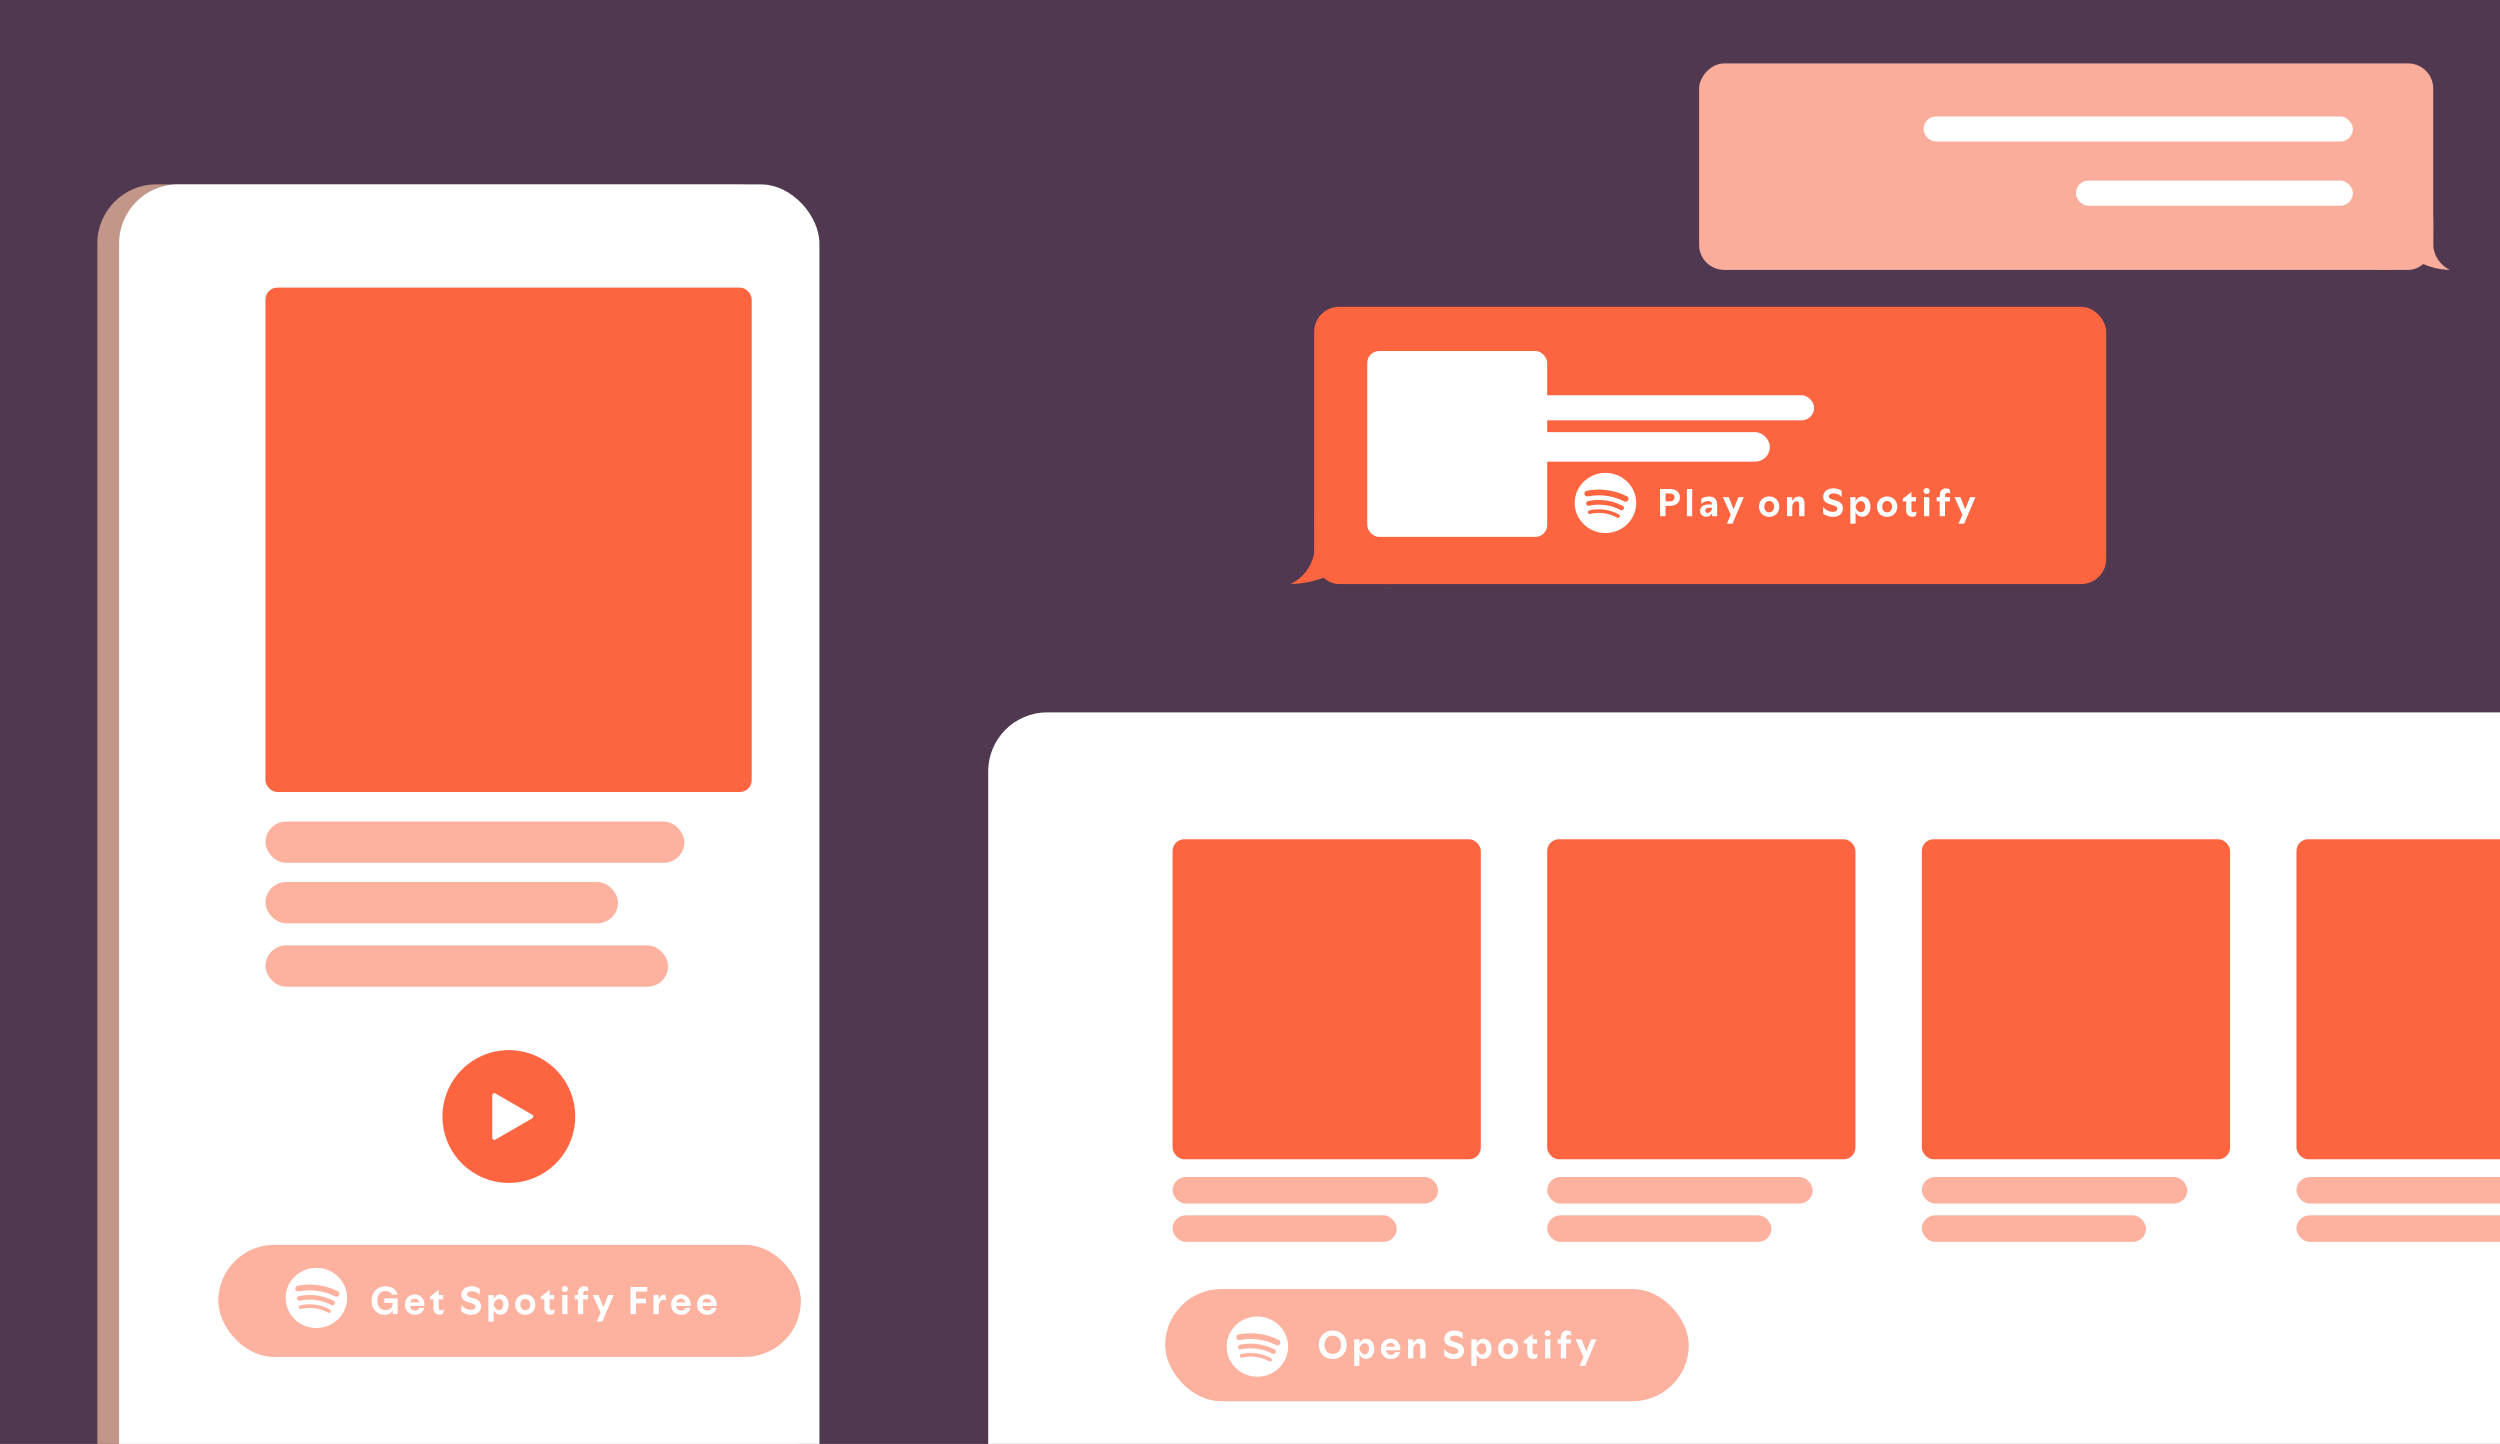 <svg width="1695" height="979" viewBox="0 0 1695 979" fill="none" xmlns="http://www.w3.org/2000/svg">
  <g clip-path="url(#clip0_3717_909)">
    <rect width="1695" height="979" fill="#503850"/>
    <g filter="url(#filter0_d_3717_909)">
      <rect x="93" y="107" width="474.828" height="900.994" rx="40" fill="#C29689"/>
    </g>
    <g filter="url(#filter1_d_3717_909)">
      <rect x="107.746" y="107" width="474.828" height="900.994" rx="40" fill="white"/>
    </g>
    <rect x="180" y="557" width="284" height="28" rx="14" fill="#FD6540" fill-opacity="0.5"/>
    <rect x="180" y="598" width="239" height="28" rx="14" fill="#FD6540" fill-opacity="0.5"/>
    <rect x="180" y="641" width="273" height="28" rx="14" fill="#FD6540" fill-opacity="0.5"/>
    <rect x="148" y="844" width="395" height="76" rx="38" fill="#FD6540" fill-opacity="0.5"/>
    <rect x="180" y="195" width="329.653" height="341.964" rx="8" fill="#FD6540"/>
    <g filter="url(#filter2_d_3717_909)">
      <rect x="697" y="465" width="1214" height="560" rx="40" fill="white"/>
    </g>
    <path fill-rule="evenodd" clip-rule="evenodd" d="M1649.73 149.892C1649.73 150.548 1649.67 165.026 1649.67 165.026C1649.67 172.97 1654.31 179.806 1661 182.983C1652.26 182.821 1644.11 180.256 1637.17 175.916C1631.58 180.349 1624.53 182.999 1616.86 182.999C1598.71 182.999 1583.99 168.176 1583.99 149.891C1583.99 131.606 1598.71 118.676 1616.86 118.676C1635.01 118.676 1649.73 131.607 1649.73 149.892Z" fill="#F9AD9A"/>
    <rect width="497.731" height="140" rx="17" transform="matrix(-1 0 0 1 1649.73 43)" fill="#F9AD9A"/>
    <rect x="1304.14" y="78.945" width="291.125" height="17.027" rx="8.514" fill="white"/>
    <rect x="1407.44" y="122.46" width="187.823" height="17.027" rx="8.514" fill="white"/>
    <path fill-rule="evenodd" clip-rule="evenodd" d="M891.39 347.618C891.39 348.576 891.479 369.735 891.479 369.735C891.479 381.344 884.729 391.333 875 395.977C887.707 395.74 899.559 391.991 909.663 385.649C917.795 392.127 928.044 396 939.195 396C965.597 396 987 374.338 987 347.617C987 320.896 965.597 302 939.195 302C912.793 302 891.39 320.897 891.39 347.618Z" fill="#FD6540"/>
    <rect x="891" y="208" width="537" height="188" rx="17" fill="#FD6540"/>
    <g filter="url(#filter3_d_3717_909)">
      <rect x="1066" y="250" width="191" height="17" rx="8.5" fill="white"/>
    </g>
    <g filter="url(#filter4_d_3717_909)">
      <rect x="1066" y="275" width="161" height="20" rx="10" fill="white"/>
    </g>
    <rect x="927" y="238" width="122" height="126" rx="8" fill="white"/>
    <path d="M1125.53 350V331.54H1132.29C1136.74 331.54 1138.98 333.932 1138.98 337.312C1138.98 340.666 1136.51 342.98 1132.03 342.98H1129.25V350H1125.53ZM1131.9 339.964C1134.19 339.964 1135.28 338.95 1135.28 337.26C1135.28 335.622 1134.27 334.556 1131.96 334.556H1129.25V339.964H1131.9ZM1143.72 350V331.54H1147.3V350H1143.72ZM1156.78 350.338C1154.37 350.338 1152.62 348.726 1152.62 346.412C1152.62 343.89 1154.47 342.018 1158.58 342.018H1160.71V341.888C1160.71 340.64 1160.06 339.704 1158.06 339.704C1156.37 339.704 1154.52 340.588 1153.48 341.602V338.196C1154.47 337.468 1156.47 336.636 1158.66 336.636C1162.58 336.636 1164.22 338.872 1164.22 342.018V348.804C1164.22 349.22 1164.27 349.61 1164.38 350H1160.81V347.842C1160.14 349.22 1158.89 350.338 1156.78 350.338ZM1157.8 347.79C1159.18 347.79 1160.24 346.568 1160.71 345.19V344.254H1158.89C1156.99 344.254 1156.19 345.008 1156.19 346.178C1156.19 347.14 1156.81 347.79 1157.8 347.79ZM1170.8 355.044L1173.45 349.038L1168.12 337.052H1172.1L1175.38 345.268L1178.65 337.052H1182.29L1174.65 355.044H1170.8ZM1199.5 350.442C1195.4 350.442 1192.61 347.452 1192.61 343.526C1192.61 339.574 1195.4 336.584 1199.5 336.584C1203.61 336.584 1206.39 339.574 1206.39 343.526C1206.39 347.452 1203.61 350.442 1199.5 350.442ZM1199.5 347.348C1201.48 347.348 1202.83 345.788 1202.83 343.526C1202.83 341.264 1201.48 339.678 1199.5 339.678C1197.5 339.678 1196.2 341.264 1196.2 343.526C1196.2 345.788 1197.5 347.348 1199.5 347.348ZM1211.56 350V337.052H1215.15V339.782C1215.82 338.248 1217.23 336.662 1219.54 336.662C1222.22 336.662 1223.42 338.586 1223.42 341.134V350H1219.83V342.2C1219.83 340.718 1219.39 339.834 1218.03 339.834C1216.53 339.834 1215.46 341.498 1215.15 342.98V350H1211.56ZM1242.83 350.442C1239.77 350.442 1237.17 349.194 1236.1 348.102V343.526C1237.5 345.84 1240.44 347.062 1242.65 347.062C1244.63 347.062 1245.64 346.23 1245.64 344.956C1245.64 343.89 1245.28 343.266 1242.39 342.408L1240.94 341.992C1237.97 341.134 1236.1 339.678 1236.1 336.662C1236.1 333.724 1238.57 331.098 1243.02 331.098C1245.46 331.098 1247.57 331.93 1248.61 332.788V336.948C1247.75 335.752 1245.59 334.478 1243.2 334.478C1240.94 334.478 1239.95 335.492 1239.95 336.584C1239.95 337.572 1240.42 338.066 1243.3 338.924L1244.76 339.34C1247.72 340.198 1249.52 341.758 1249.52 344.722C1249.52 347.946 1247.05 350.442 1242.83 350.442ZM1262.64 350.364C1260.22 350.364 1258.87 348.934 1258.06 347.426V355.044H1254.5V337.052H1258.06V339.652C1258.87 338.118 1260.25 336.662 1262.61 336.662C1265.86 336.662 1268.15 339.548 1268.15 343.526C1268.15 347.504 1265.89 350.364 1262.64 350.364ZM1261.68 347.27C1263.39 347.27 1264.56 345.814 1264.56 343.526C1264.56 341.238 1263.39 339.73 1261.68 339.73C1259.88 339.73 1258.56 341.446 1257.98 343.5C1258.56 345.554 1259.88 347.27 1261.68 347.27ZM1279.46 350.442C1275.35 350.442 1272.57 347.452 1272.57 343.526C1272.57 339.574 1275.35 336.584 1279.46 336.584C1283.57 336.584 1286.35 339.574 1286.35 343.526C1286.35 347.452 1283.57 350.442 1279.46 350.442ZM1279.46 347.348C1281.44 347.348 1282.79 345.788 1282.79 343.526C1282.79 341.264 1281.44 339.678 1279.46 339.678C1277.46 339.678 1276.16 341.264 1276.16 343.526C1276.16 345.788 1277.46 347.348 1279.46 347.348ZM1296.56 350.364C1294.09 350.364 1292.38 348.934 1292.38 345.944V339.938H1290.04V338.222L1295.94 333.516H1295.96V337.052H1299.03V339.938H1295.96V345.424C1295.96 346.854 1296.61 347.348 1297.68 347.348C1298.43 347.348 1299.06 347.062 1299.5 346.698L1298.93 349.636C1298.54 350 1297.65 350.364 1296.56 350.364ZM1304.47 350V337.052H1308.06V350H1304.47ZM1306.27 334.972C1305.02 334.972 1304.14 334.088 1304.14 332.944C1304.14 331.8 1305.02 330.916 1306.27 330.916C1307.49 330.916 1308.37 331.8 1308.37 332.944C1308.37 334.088 1307.49 334.972 1306.27 334.972ZM1315.15 335.726C1315.15 333.1 1316.66 331.124 1319.34 331.124C1320.48 331.124 1321.44 331.488 1321.86 331.748L1322.3 334.634C1321.96 334.4 1321.29 334.088 1320.51 334.088C1319.31 334.088 1318.74 334.842 1318.74 335.986V337.052H1322.04V339.938H1318.74V350H1315.15V339.938H1313.07V337.052H1315.15V335.726ZM1327.85 355.044L1330.51 349.038L1325.18 337.052H1329.15L1332.43 345.268L1335.71 337.052H1339.35L1331.7 355.044H1327.85Z" fill="white"/>
    <path d="M260.783 891.442C255.791 891.442 251.917 887.672 251.917 881.9C251.917 876.05 255.843 872.098 261.407 872.098C265.827 872.098 268.921 874.438 269.519 877.792H265.619C265.177 876.414 263.669 875.348 261.381 875.348C258.105 875.348 255.791 877.766 255.791 881.874C255.791 885.904 258.261 888.244 261.433 888.244C264.475 888.244 266.191 886.476 266.191 883.824V883.382H260.601V880.288H269.623V891H266.243V888.478C265.515 889.986 263.721 891.442 260.783 891.442ZM281.358 891.442C277.276 891.442 274.546 888.478 274.546 884.552C274.546 880.548 277.302 877.584 281.176 877.584C285.206 877.584 287.806 880.652 287.806 884.526L287.78 885.462H278.03C278.29 887.438 279.59 888.582 281.462 888.582C282.892 888.582 283.854 887.854 284.166 886.736H287.65C286.896 889.674 284.53 891.442 281.358 891.442ZM278.082 883.044H284.166C284.036 881.536 282.788 880.47 281.176 880.47C279.616 880.47 278.394 881.484 278.082 883.044ZM298.057 891.364C295.587 891.364 293.871 889.934 293.871 886.944V880.938H291.531V879.222L297.433 874.516H297.459V878.052H300.527V880.938H297.459V886.424C297.459 887.854 298.109 888.348 299.175 888.348C299.929 888.348 300.553 888.062 300.995 887.698L300.423 890.636C300.033 891 299.149 891.364 298.057 891.364ZM319.509 891.442C316.441 891.442 313.841 890.194 312.775 889.102V884.526C314.179 886.84 317.117 888.062 319.327 888.062C321.303 888.062 322.317 887.23 322.317 885.956C322.317 884.89 321.953 884.266 319.067 883.408L317.611 882.992C314.647 882.134 312.775 880.678 312.775 877.662C312.775 874.724 315.245 872.098 319.691 872.098C322.135 872.098 324.241 872.93 325.281 873.788V877.948C324.423 876.752 322.265 875.478 319.873 875.478C317.611 875.478 316.623 876.492 316.623 877.584C316.623 878.572 317.091 879.066 319.977 879.924L321.433 880.34C324.397 881.198 326.191 882.758 326.191 885.722C326.191 888.946 323.721 891.442 319.509 891.442ZM339.314 891.364C336.896 891.364 335.544 889.934 334.738 888.426V896.044H331.176V878.052H334.738V880.652C335.544 879.118 336.922 877.662 339.288 877.662C342.538 877.662 344.826 880.548 344.826 884.526C344.826 888.504 342.564 891.364 339.314 891.364ZM338.352 888.27C340.068 888.27 341.238 886.814 341.238 884.526C341.238 882.238 340.068 880.73 338.352 880.73C336.558 880.73 335.232 882.446 334.66 884.5C335.232 886.554 336.558 888.27 338.352 888.27ZM356.136 891.442C352.028 891.442 349.246 888.452 349.246 884.526C349.246 880.574 352.028 877.584 356.136 877.584C360.244 877.584 363.026 880.574 363.026 884.526C363.026 888.452 360.244 891.442 356.136 891.442ZM356.136 888.348C358.112 888.348 359.464 886.788 359.464 884.526C359.464 882.264 358.112 880.678 356.136 880.678C354.134 880.678 352.834 882.264 352.834 884.526C352.834 886.788 354.134 888.348 356.136 888.348ZM373.238 891.364C370.768 891.364 369.052 889.934 369.052 886.944V880.938H366.712V879.222L372.614 874.516H372.64V878.052H375.708V880.938H372.64V886.424C372.64 887.854 373.29 888.348 374.356 888.348C375.11 888.348 375.734 888.062 376.176 887.698L375.604 890.636C375.214 891 374.33 891.364 373.238 891.364ZM381.15 891V878.052H384.738V891H381.15ZM382.944 875.972C381.696 875.972 380.812 875.088 380.812 873.944C380.812 872.8 381.696 871.916 382.944 871.916C384.166 871.916 385.05 872.8 385.05 873.944C385.05 875.088 384.166 875.972 382.944 875.972ZM391.825 876.726C391.825 874.1 393.333 872.124 396.011 872.124C397.155 872.124 398.117 872.488 398.533 872.748L398.975 875.634C398.637 875.4 397.961 875.088 397.181 875.088C395.985 875.088 395.413 875.842 395.413 876.986V878.052H398.715V880.938H395.413V891H391.825V880.938H389.745V878.052H391.825V876.726ZM404.53 896.044L407.182 890.038L401.852 878.052H405.83L409.106 886.268L412.382 878.052H416.022L408.378 896.044H404.53ZM427.512 891V872.54H438.796V875.686H431.23V880.496H438.042V883.642H431.23V891H427.512ZM443.078 891V878.052H446.614V881.536C447.238 879.43 448.252 877.74 450.02 877.74C450.54 877.74 450.904 877.87 451.086 877.974L451.606 881.588C451.294 881.406 450.696 881.224 450.046 881.224C448.07 881.224 447.004 883.122 446.666 885.02V891H443.078ZM461.815 891.442C457.733 891.442 455.003 888.478 455.003 884.552C455.003 880.548 457.759 877.584 461.633 877.584C465.663 877.584 468.263 880.652 468.263 884.526L468.237 885.462H458.487C458.747 887.438 460.047 888.582 461.919 888.582C463.349 888.582 464.311 887.854 464.623 886.736H468.107C467.353 889.674 464.987 891.442 461.815 891.442ZM458.539 883.044H464.623C464.493 881.536 463.245 880.47 461.633 880.47C460.073 880.47 458.851 881.484 458.539 883.044ZM479.471 891.442C475.389 891.442 472.659 888.478 472.659 884.552C472.659 880.548 475.415 877.584 479.289 877.584C483.319 877.584 485.919 880.652 485.919 884.526L485.893 885.462H476.143C476.403 887.438 477.703 888.582 479.575 888.582C481.005 888.582 481.967 887.854 482.279 886.736H485.763C485.009 889.674 482.643 891.442 479.471 891.442ZM476.195 883.044H482.279C482.149 881.536 480.901 880.47 479.289 880.47C477.729 880.47 476.507 881.484 476.195 883.044Z" fill="white"/>
    <path fill-rule="evenodd" clip-rule="evenodd" d="M390 757C390 781.853 369.853 802 345 802C320.147 802 300 781.853 300 757C300 732.147 320.147 712 345 712C369.853 712 390 732.147 390 757ZM360.87 758.218L335.859 772.657C334.921 773.199 333.75 772.522 333.75 771.439V742.561C333.75 741.478 334.921 740.801 335.859 741.343L360.87 755.782C361.807 756.324 361.807 757.676 360.87 758.218Z" fill="#FD6540"/>
    <rect x="795" y="798" width="180" height="18" rx="9" fill="#FD6540" fill-opacity="0.5"/>
    <rect x="795" y="824" width="152" height="18" rx="9" fill="#FD6540" fill-opacity="0.5"/>
    <rect x="795" y="569" width="209" height="217" rx="8" fill="#FD6540"/>
    <rect x="1049" y="798" width="180" height="18" rx="9" fill="#FD6540" fill-opacity="0.5"/>
    <rect x="1049" y="824" width="152" height="18" rx="9" fill="#FD6540" fill-opacity="0.5"/>
    <rect x="1049" y="569" width="209" height="217" rx="8" fill="#FD6540"/>
    <rect x="1303" y="798" width="180" height="18" rx="9" fill="#FD6540" fill-opacity="0.5"/>
    <rect x="1303" y="824" width="152" height="18" rx="9" fill="#FD6540" fill-opacity="0.5"/>
    <rect x="1303" y="569" width="209" height="217" rx="8" fill="#FD6540"/>
    <rect x="1557" y="798" width="180" height="18" rx="9" fill="#FD6540" fill-opacity="0.5"/>
    <rect x="1557" y="824" width="152" height="18" rx="9" fill="#FD6540" fill-opacity="0.5"/>
    <rect x="1557" y="569" width="209" height="217" rx="8" fill="#FD6540"/>
    <rect x="790" y="874" width="355" height="76" rx="38" fill="#FD6540" fill-opacity="0.5"/>
    <path d="M903.609 921.442C898.019 921.442 894.119 917.334 894.119 911.744C894.119 906.18 898.019 902.098 903.609 902.098C909.199 902.098 913.099 906.206 913.099 911.796C913.099 917.334 909.199 921.442 903.609 921.442ZM903.609 917.984C906.937 917.984 909.225 915.436 909.225 911.796C909.225 908.13 906.937 905.556 903.609 905.556C900.307 905.556 897.993 908.104 897.993 911.744C897.993 915.41 900.307 917.984 903.609 917.984ZM926.251 921.364C923.833 921.364 922.481 919.934 921.675 918.426V926.044H918.113V908.052H921.675V910.652C922.481 909.118 923.859 907.662 926.225 907.662C929.475 907.662 931.763 910.548 931.763 914.526C931.763 918.504 929.501 921.364 926.251 921.364ZM925.289 918.27C927.005 918.27 928.175 916.814 928.175 914.526C928.175 912.238 927.005 910.73 925.289 910.73C923.495 910.73 922.169 912.446 921.597 914.5C922.169 916.554 923.495 918.27 925.289 918.27ZM942.994 921.442C938.912 921.442 936.182 918.478 936.182 914.552C936.182 910.548 938.938 907.584 942.812 907.584C946.842 907.584 949.442 910.652 949.442 914.526L949.416 915.462H939.666C939.926 917.438 941.226 918.582 943.098 918.582C944.528 918.582 945.49 917.854 945.802 916.736H949.286C948.532 919.674 946.166 921.442 942.994 921.442ZM939.718 913.044H945.802C945.672 911.536 944.424 910.47 942.812 910.47C941.252 910.47 940.03 911.484 939.718 913.044ZM954.645 921V908.052H958.233V910.782C958.909 909.248 960.313 907.662 962.627 907.662C965.305 907.662 966.501 909.586 966.501 912.134V921H962.913V913.2C962.913 911.718 962.471 910.834 961.119 910.834C959.611 910.834 958.545 912.498 958.233 913.98V921H954.645ZM985.919 921.442C982.851 921.442 980.251 920.194 979.185 919.102V914.526C980.589 916.84 983.527 918.062 985.737 918.062C987.713 918.062 988.727 917.23 988.727 915.956C988.727 914.89 988.363 914.266 985.477 913.408L984.021 912.992C981.057 912.134 979.185 910.678 979.185 907.662C979.185 904.724 981.655 902.098 986.101 902.098C988.545 902.098 990.651 902.93 991.691 903.788V907.948C990.833 906.752 988.675 905.478 986.283 905.478C984.021 905.478 983.033 906.492 983.033 907.584C983.033 908.572 983.501 909.066 986.387 909.924L987.843 910.34C990.807 911.198 992.601 912.758 992.601 915.722C992.601 918.946 990.131 921.442 985.919 921.442ZM1005.72 921.364C1003.31 921.364 1001.95 919.934 1001.15 918.426V926.044H997.586V908.052H1001.15V910.652C1001.95 909.118 1003.33 907.662 1005.7 907.662C1008.95 907.662 1011.24 910.548 1011.24 914.526C1011.24 918.504 1008.97 921.364 1005.72 921.364ZM1004.76 918.27C1006.48 918.27 1007.65 916.814 1007.65 914.526C1007.65 912.238 1006.48 910.73 1004.76 910.73C1002.97 910.73 1001.64 912.446 1001.07 914.5C1001.64 916.554 1002.97 918.27 1004.76 918.27ZM1022.54 921.442C1018.44 921.442 1015.65 918.452 1015.65 914.526C1015.65 910.574 1018.44 907.584 1022.54 907.584C1026.65 907.584 1029.43 910.574 1029.43 914.526C1029.43 918.452 1026.65 921.442 1022.54 921.442ZM1022.54 918.348C1024.52 918.348 1025.87 916.788 1025.87 914.526C1025.87 912.264 1024.52 910.678 1022.54 910.678C1020.54 910.678 1019.24 912.264 1019.24 914.526C1019.24 916.788 1020.54 918.348 1022.54 918.348ZM1039.65 921.364C1037.18 921.364 1035.46 919.934 1035.46 916.944V910.938H1033.12V909.222L1039.02 904.516H1039.05V908.052H1042.12V910.938H1039.05V916.424C1039.05 917.854 1039.7 918.348 1040.77 918.348C1041.52 918.348 1042.14 918.062 1042.59 917.698L1042.01 920.636C1041.62 921 1040.74 921.364 1039.65 921.364ZM1047.56 921V908.052H1051.15V921H1047.56ZM1049.35 905.972C1048.11 905.972 1047.22 905.088 1047.22 903.944C1047.22 902.8 1048.11 901.916 1049.35 901.916C1050.58 901.916 1051.46 902.8 1051.46 903.944C1051.46 905.088 1050.58 905.972 1049.35 905.972ZM1058.23 906.726C1058.23 904.1 1059.74 902.124 1062.42 902.124C1063.56 902.124 1064.53 902.488 1064.94 902.748L1065.38 905.634C1065.05 905.4 1064.37 905.088 1063.59 905.088C1062.39 905.088 1061.82 905.842 1061.82 906.986V908.052H1065.12V910.938H1061.82V921H1058.23V910.938H1056.15V908.052H1058.23V906.726ZM1070.94 926.044L1073.59 920.038L1068.26 908.052H1072.24L1075.52 916.268L1078.79 908.052H1082.43L1074.79 926.044H1070.94Z" fill="white"/>
    <path d="M1089.33 320.617C1077.82 320.169 1068.12 328.933 1067.66 340.192C1067.2 351.45 1076.16 360.937 1087.67 361.384C1099.18 361.832 1108.88 353.068 1109.34 341.81C1109.8 330.552 1100.84 321.063 1089.33 320.617ZM1098.13 350.503C1097.87 350.95 1097.37 351.174 1096.88 351.107C1096.72 351.086 1096.57 351.038 1096.43 350.96C1093.68 349.425 1090.67 348.426 1087.5 347.989C1084.34 347.553 1081.17 347.704 1078.08 348.437C1077.41 348.595 1076.74 348.194 1076.58 347.54C1076.42 346.885 1076.83 346.227 1077.5 346.069C1080.88 345.263 1084.37 345.097 1087.85 345.576C1091.33 346.056 1094.63 347.154 1097.67 348.841C1098.26 349.175 1098.47 349.917 1098.13 350.503H1098.13ZM1100.87 345.148C1100.45 345.916 1099.46 346.203 1098.68 345.787C1095.45 344.081 1091.96 342.96 1088.3 342.457C1084.64 341.954 1080.96 342.09 1077.38 342.86C1077.19 342.901 1077 342.908 1076.81 342.882C1076.16 342.793 1075.6 342.319 1075.45 341.653C1075.26 340.799 1075.81 339.955 1076.69 339.766C1080.65 338.914 1084.71 338.763 1088.75 339.319C1092.79 339.875 1096.65 341.113 1100.22 343C1101.01 343.415 1101.3 344.376 1100.87 345.146V345.148ZM1103.91 339.11C1103.51 339.863 1102.68 340.253 1101.87 340.141C1101.65 340.111 1101.43 340.044 1101.22 339.94C1097.47 338.029 1093.42 336.766 1089.2 336.186C1084.98 335.606 1080.73 335.73 1076.58 336.554C1075.51 336.768 1074.45 336.086 1074.24 335.032C1074.02 333.977 1074.71 332.949 1075.79 332.735C1080.39 331.823 1085.08 331.687 1089.76 332.329C1094.43 332.97 1098.9 334.368 1103.06 336.485C1104.04 336.981 1104.42 338.157 1103.91 339.112V339.11Z" fill="white"/>
    <path d="M853.328 892.617C841.817 892.169 832.116 900.933 831.66 912.192C831.203 923.45 840.165 932.937 851.673 933.384C863.184 933.832 872.884 925.068 873.341 913.81C873.797 902.552 864.837 893.063 853.328 892.617ZM862.132 922.503C861.873 922.95 861.367 923.174 860.876 923.107C860.725 923.086 860.574 923.038 860.433 922.96C857.677 921.425 854.672 920.426 851.504 919.989C848.335 919.553 845.165 919.704 842.082 920.437C841.413 920.595 840.74 920.194 840.578 919.54C840.416 918.885 840.826 918.227 841.495 918.069C844.885 917.263 848.37 917.097 851.851 917.576C855.332 918.056 858.634 919.154 861.667 920.841C862.263 921.175 862.473 921.917 862.134 922.503H862.132ZM864.873 917.148C864.448 917.916 863.464 918.203 862.679 917.787C859.453 916.081 855.961 914.96 852.299 914.457C848.637 913.954 844.965 914.09 841.383 914.86C841.188 914.901 840.996 914.908 840.809 914.882C840.159 914.793 839.602 914.319 839.454 913.653C839.261 912.799 839.814 911.955 840.687 911.766C844.647 910.914 848.705 910.763 852.751 911.319C856.794 911.875 860.654 913.113 864.219 915C865.007 915.415 865.298 916.376 864.873 917.146V917.148ZM867.912 911.11C867.512 911.863 866.679 912.253 865.866 912.141C865.647 912.111 865.432 912.044 865.224 911.94C861.468 910.029 857.423 908.766 853.2 908.186C848.978 907.606 844.732 907.73 840.584 908.554C839.505 908.768 838.455 908.086 838.235 907.032C838.016 905.977 838.714 904.949 839.791 904.735C844.385 903.823 849.083 903.687 853.755 904.329C858.428 904.97 862.904 906.368 867.064 908.485C868.04 908.981 868.419 910.157 867.912 911.112V911.11Z" fill="white"/>
    <path d="M215.328 859.617C203.817 859.169 194.116 867.933 193.66 879.192C193.203 890.45 202.165 899.937 213.673 900.384C225.184 900.832 234.884 892.068 235.341 880.81C235.797 869.552 226.837 860.063 215.328 859.617ZM224.132 889.503C223.873 889.95 223.367 890.174 222.876 890.107C222.725 890.086 222.574 890.038 222.433 889.96C219.677 888.425 216.672 887.426 213.504 886.989C210.335 886.553 207.165 886.704 204.082 887.437C203.413 887.595 202.74 887.194 202.578 886.54C202.416 885.885 202.826 885.227 203.495 885.069C206.885 884.263 210.37 884.097 213.851 884.576C217.332 885.056 220.634 886.154 223.667 887.841C224.263 888.175 224.473 888.917 224.134 889.503H224.132ZM226.873 884.148C226.448 884.916 225.464 885.203 224.679 884.787C221.453 883.081 217.961 881.96 214.299 881.457C210.637 880.954 206.965 881.09 203.383 881.86C203.188 881.901 202.996 881.908 202.809 881.882C202.159 881.793 201.602 881.319 201.454 880.653C201.261 879.799 201.814 878.955 202.687 878.766C206.647 877.914 210.705 877.763 214.751 878.319C218.794 878.875 222.654 880.113 226.219 882C227.007 882.415 227.298 883.376 226.873 884.146V884.148ZM229.912 878.11C229.512 878.863 228.679 879.253 227.866 879.141C227.647 879.111 227.432 879.044 227.224 878.94C223.468 877.029 219.423 875.766 215.2 875.186C210.978 874.606 206.732 874.73 202.584 875.554C201.505 875.768 200.455 875.086 200.235 874.032C200.016 872.977 200.714 871.949 201.791 871.735C206.385 870.823 211.083 870.687 215.755 871.329C220.428 871.97 224.904 873.368 229.064 875.485C230.04 875.981 230.419 877.157 229.912 878.112V878.11Z" fill="white"/>
  </g>
  <defs>
    <filter id="filter0_d_3717_909" x="12" y="71" width="582.828" height="1008.99" filterUnits="userSpaceOnUse" color-interpolation-filters="sRGB">
      <feFlood flood-opacity="0" result="BackgroundImageFix"/>
      <feColorMatrix in="SourceAlpha" type="matrix" values="0 0 0 0 0 0 0 0 0 0 0 0 0 0 0 0 0 0 127 0" result="hardAlpha"/>
      <feOffset dx="-27" dy="18"/>
      <feGaussianBlur stdDeviation="27"/>
      <feColorMatrix type="matrix" values="0 0 0 0 0 0 0 0 0 0 0 0 0 0 0 0 0 0 0.1 0"/>
      <feBlend mode="normal" in2="BackgroundImageFix" result="effect1_dropShadow_3717_909"/>
      <feBlend mode="normal" in="SourceGraphic" in2="effect1_dropShadow_3717_909" result="shape"/>
    </filter>
    <filter id="filter1_d_3717_909" x="26.746" y="71" width="582.828" height="1008.99" filterUnits="userSpaceOnUse" color-interpolation-filters="sRGB">
      <feFlood flood-opacity="0" result="BackgroundImageFix"/>
      <feColorMatrix in="SourceAlpha" type="matrix" values="0 0 0 0 0 0 0 0 0 0 0 0 0 0 0 0 0 0 127 0" result="hardAlpha"/>
      <feOffset dx="-27" dy="18"/>
      <feGaussianBlur stdDeviation="27"/>
      <feColorMatrix type="matrix" values="0 0 0 0 0 0 0 0 0 0 0 0 0 0 0 0 0 0 0.1 0"/>
      <feBlend mode="normal" in2="BackgroundImageFix" result="effect1_dropShadow_3717_909"/>
      <feBlend mode="normal" in="SourceGraphic" in2="effect1_dropShadow_3717_909" result="shape"/>
    </filter>
    <filter id="filter2_d_3717_909" x="616" y="429" width="1322" height="668" filterUnits="userSpaceOnUse" color-interpolation-filters="sRGB">
      <feFlood flood-opacity="0" result="BackgroundImageFix"/>
      <feColorMatrix in="SourceAlpha" type="matrix" values="0 0 0 0 0 0 0 0 0 0 0 0 0 0 0 0 0 0 127 0" result="hardAlpha"/>
      <feOffset dx="-27" dy="18"/>
      <feGaussianBlur stdDeviation="27"/>
      <feColorMatrix type="matrix" values="0 0 0 0 0 0 0 0 0 0 0 0 0 0 0 0 0 0 0.1 0"/>
      <feBlend mode="normal" in2="BackgroundImageFix" result="effect1_dropShadow_3717_909"/>
      <feBlend mode="normal" in="SourceGraphic" in2="effect1_dropShadow_3717_909" result="shape"/>
    </filter>
    <filter id="filter3_d_3717_909" x="985" y="214" width="299" height="125" filterUnits="userSpaceOnUse" color-interpolation-filters="sRGB">
      <feFlood flood-opacity="0" result="BackgroundImageFix"/>
      <feColorMatrix in="SourceAlpha" type="matrix" values="0 0 0 0 0 0 0 0 0 0 0 0 0 0 0 0 0 0 127 0" result="hardAlpha"/>
      <feOffset dx="-27" dy="18"/>
      <feGaussianBlur stdDeviation="27"/>
      <feColorMatrix type="matrix" values="0 0 0 0 0 0 0 0 0 0 0 0 0 0 0 0 0 0 0.1 0"/>
      <feBlend mode="normal" in2="BackgroundImageFix" result="effect1_dropShadow_3717_909"/>
      <feBlend mode="normal" in="SourceGraphic" in2="effect1_dropShadow_3717_909" result="shape"/>
    </filter>
    <filter id="filter4_d_3717_909" x="985" y="239" width="269" height="128" filterUnits="userSpaceOnUse" color-interpolation-filters="sRGB">
      <feFlood flood-opacity="0" result="BackgroundImageFix"/>
      <feColorMatrix in="SourceAlpha" type="matrix" values="0 0 0 0 0 0 0 0 0 0 0 0 0 0 0 0 0 0 127 0" result="hardAlpha"/>
      <feOffset dx="-27" dy="18"/>
      <feGaussianBlur stdDeviation="27"/>
      <feColorMatrix type="matrix" values="0 0 0 0 0 0 0 0 0 0 0 0 0 0 0 0 0 0 0.1 0"/>
      <feBlend mode="normal" in2="BackgroundImageFix" result="effect1_dropShadow_3717_909"/>
      <feBlend mode="normal" in="SourceGraphic" in2="effect1_dropShadow_3717_909" result="shape"/>
    </filter>
    <clipPath id="clip0_3717_909">
      <rect width="1695" height="979" fill="white"/>
    </clipPath>
  </defs>
</svg>
